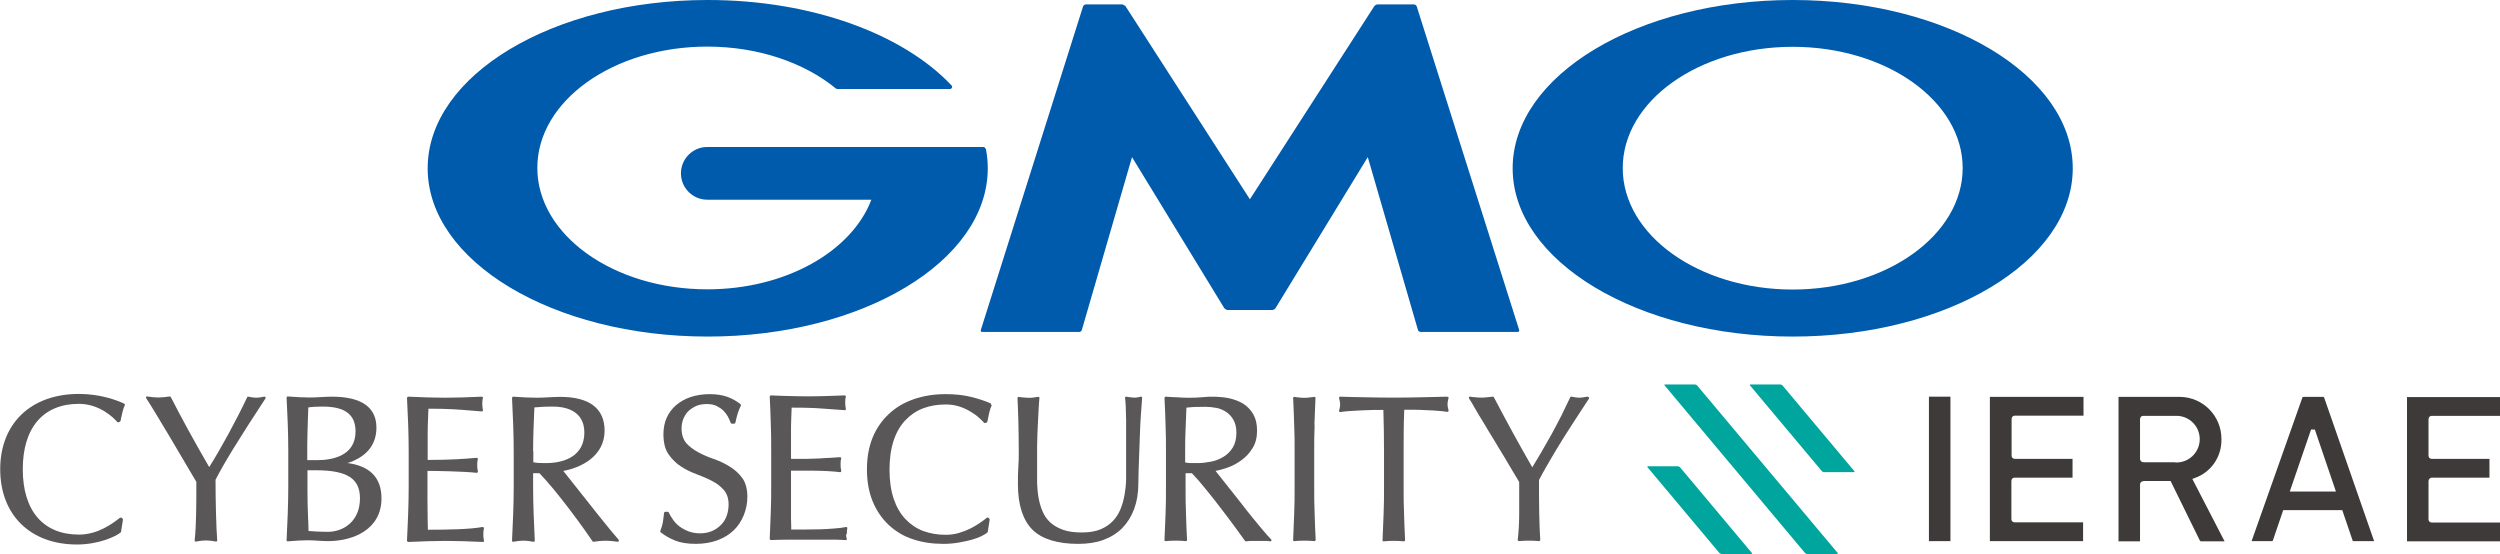 <?xml version="1.0" encoding="UTF-8"?>
<svg id="_レイヤー_2" data-name="レイヤー 2" xmlns="http://www.w3.org/2000/svg" viewBox="0 0 118.55 26.27">
  <defs>
    <style>
      .cls-1 {
        fill: #005bac;
      }

      .cls-2 {
        fill: #595757;
      }

      .cls-3 {
        fill: #3e3a39;
      }

      .cls-3, .cls-4 {
        fill-rule: evenodd;
      }

      .cls-4 {
        fill: #00a59d;
      }
    </style>
  </defs>
  <g id="_レイヤー_1-2" data-name="レイヤー 1">
    <g>
      <g>
        <path class="cls-1" d="m59.27,14.7h1.06c.05,0,.12-.04.15-.08l4.38-7.17,2.38,8.2c.01.05.07.09.13.09h4.6c.05,0,.08-.04.07-.09L67.18.3c-.02-.05-.07-.09-.13-.09h-1.73c-.05,0-.12.04-.15.08l-5.9,9.16L53.37.29s-.1-.08-.15-.08h-1.73c-.05,0-.11.04-.13.09l-4.85,15.35c-.02.05.01.09.07.09h4.6c.05,0,.11-.04.12-.09l2.38-8.2,4.38,7.17s.09.08.15.08h1.06Z"/>
        <path class="cls-1" d="m46.73,7.05s0,0,0,0c0-.04-.05-.08-.1-.08h-13.09c-.69,0-1.25.56-1.25,1.25s.56,1.25,1.25,1.25h7.78c-.93,2.45-4.06,4.25-7.78,4.25-4.45,0-8.06-2.58-8.06-5.76s3.61-5.75,8.06-5.75c2.43,0,4.61.77,6.09,1.98,0,0,.01,0,.02.01.02.01.03.02.05.02h5.35c.05,0,.1-.04.1-.1,0-.02,0-.04-.02-.06,0,0,0,0,0,0-2.28-2.43-6.61-4.06-11.57-4.06-7.33,0-13.28,3.57-13.28,7.98s5.95,7.98,13.28,7.98,13.28-3.57,13.28-7.98c0-.31-.03-.62-.09-.92Z"/>
        <path class="cls-1" d="m85.01,0c-7.33,0-13.28,3.57-13.28,7.98s5.95,7.98,13.28,7.98,13.28-3.57,13.28-7.98-5.95-7.98-13.28-7.98Zm0,13.73c-4.45,0-8.06-2.58-8.06-5.76s3.61-5.75,8.06-5.75,8.06,2.58,8.06,5.75-3.61,5.76-8.06,5.76Z"/>
      </g>
      <g>
        <g>
          <g id="header_logo" data-name="header logo">
            <path id="_パス_3363" data-name="パス 3363" class="cls-3" d="m91.47,18.81v6.85h1.02v-6.85h-1.02Zm2.89,0v6.85h4.42v-.89h-3.24c-.09,0-.16-.06-.16-.15,0,0,0-.01,0-.02v-1.79c0-.09.06-.16.15-.16,0,0,.01,0,.02,0h2.73v-.89h-2.73c-.09,0-.16-.06-.16-.15,0,0,0-.01,0-.02v-1.72c0-.09.06-.16.15-.16,0,0,.01,0,.02,0h3.24v-.89h-4.41Zm7.29,4h1.28l1.38,2.81s.03.05.06.05c0,0,0,0,0,0h1.12l-1.53-2.96.11-.04c.78-.27,1.29-1.02,1.27-1.84.01-1.1-.87-2-1.97-2.01-.06,0-.12,0-.18,0h-2.73v6.85h1.02v-2.69c0-.09.06-.16.15-.16,0,0,0,0,.01,0h0Zm1.5-.89h-1.5c-.09,0-.16-.06-.17-.15,0,0,0,0,0-.01v-1.88c0-.09.06-.16.15-.16,0,0,.01,0,.02,0h1.5c.61-.03,1.13.44,1.16,1.05s-.44,1.13-1.05,1.16c-.04,0-.07,0-.11,0h0Zm5.12,2.27h2.8l.49,1.44s.01.03.04.03h.98l-2.37-6.81s-.02-.03-.04-.03h-.95s-.03,0-.04.03l-2.41,6.81h.97s.03,0,.04-.03l.49-1.44Zm2.5-.88h-2.19l1.01-2.94h.18l1,2.94Zm3.37-4.49v6.85h4.42v-.89h-3.24c-.09,0-.16-.06-.16-.15,0,0,0-.01,0-.02v-1.79c0-.09.06-.16.15-.17,0,0,0,0,.01,0h2.73v-.89h-2.73c-.09,0-.16-.06-.16-.15,0,0,0,0,0-.01v-1.72c0-.09.06-.16.15-.16,0,0,.01,0,.02,0h3.24v-.89h-4.42Z"/>
          </g>
          <path id="ierae-logo.svg" class="cls-4" d="m87.14,26.23s.01.04-.02.04h-1.43s-.07-.02-.09-.04l-6.67-7.96s-.01-.04.02-.04h1.43s.07.02.09.04l6.68,7.96Zm-4.06,0s.01.04-.02.04h-1.43s-.07-.02-.09-.04l-3.42-4.08s-.01-.04.02-.04h1.43s.07.02.09.04l3.42,4.08Zm4.86-3.88s.01.04-.02.04h-1.43s-.07-.02-.09-.04l-3.42-4.08s-.01-.04.02-.04h1.43s.07.02.09.04l3.42,4.08Z"/>
        </g>
        <g>
          <path class="cls-2" d="m34.58,22.11c-.23-.14-.48-.26-.75-.35-.26-.09-.51-.2-.73-.32-.22-.12-.41-.26-.56-.43-.14-.17-.22-.4-.22-.69,0-.17.03-.33.09-.47.06-.14.14-.27.25-.37.11-.1.24-.18.38-.24.15-.06.31-.08.49-.08s.32.03.45.09c.12.06.23.13.32.22.09.09.16.18.22.29.05.11.1.2.13.29,0,.02.03.04.05.04h.12s.05-.02.05-.04c.04-.19.08-.34.12-.47.04-.12.09-.24.14-.34.01-.02,0-.05-.01-.07-.2-.16-.42-.28-.65-.36-.23-.08-.51-.12-.83-.12s-.63.05-.9.14c-.27.09-.5.23-.69.39-.19.17-.34.37-.44.6-.1.23-.15.49-.15.77,0,.4.08.72.24.95.16.23.36.43.59.58.23.15.48.27.75.37.26.1.51.2.73.32.22.11.41.26.56.43.14.17.22.39.22.68,0,.19-.03.37-.09.54-.06.17-.15.31-.27.43-.12.12-.26.22-.42.29-.17.07-.35.11-.56.11s-.39-.03-.55-.09c-.16-.06-.31-.14-.43-.23-.12-.09-.23-.2-.31-.32h0c-.09-.12-.15-.23-.21-.35,0-.02-.03-.03-.05-.03h-.12s-.05.02-.05.05c-.02.19-.04.34-.06.46-.02.12-.06.25-.12.4,0,.02,0,.05.02.06.17.14.39.27.65.38.26.11.6.17,1.01.17.38,0,.73-.06,1.03-.17.3-.11.56-.27.77-.47.21-.2.37-.45.48-.72.11-.27.17-.57.17-.87,0-.37-.08-.67-.24-.89-.16-.22-.36-.4-.59-.54Z"/>
          <path class="cls-2" d="m40.16,25.35s0-.09,0-.15c0-.05.01-.1.02-.14,0-.02,0-.04-.01-.05s-.03-.02-.05-.02c-.15.03-.34.06-.55.07-.21.02-.44.03-.68.04-.24,0-.48.01-.73.01h-.64c0-.12,0-.28-.01-.5,0-.24,0-.55,0-.92v-.97c0-.1,0-.19,0-.26,0-.05,0-.1,0-.14.11,0,.25,0,.42,0,.2,0,.41,0,.64,0,.23,0,.45.01.67.02.23.01.42.03.59.05.02,0,.03,0,.05-.02.01-.01.02-.03.01-.05-.02-.09-.03-.19-.03-.28,0-.1,0-.2.03-.29,0-.02,0-.03-.01-.05-.01-.01-.03-.02-.05-.02-.14.01-.3.02-.45.03-.16,0-.34.02-.52.03-.19,0-.4.02-.63.02-.21,0-.45,0-.72,0,0-.12,0-.29,0-.5,0-.24,0-.49,0-.74,0-.24,0-.46.01-.64,0-.17.02-.36.02-.55.3,0,.55,0,.77.01.23,0,.44.02.63.03.19.01.38.03.55.04.17.01.37.03.57.04.02,0,.03,0,.04-.02.01-.01.02-.03.01-.05-.02-.09-.03-.19-.03-.28s0-.19.03-.28c0-.02,0-.03-.01-.05-.01-.01-.03-.02-.04-.02-.29.01-.59.02-.87.03-.57.02-1.17.02-1.75,0-.29,0-.58-.02-.88-.03-.02,0-.03,0-.04.02-.01.01-.02.03-.02.04.02.42.04.84.05,1.26.02.42.02.85.02,1.27v1.69c0,.43,0,.85-.02,1.27-.02.42-.03.83-.05,1.25,0,.02,0,.03.02.04.01.01.03.02.04.02.3-.01.6-.02.89-.02h1.78c.29,0,.59,0,.88.02,0,0,0,0,0,0,.02,0,.03,0,.04-.02.01-.01.01-.03,0-.05-.02-.06-.03-.14-.03-.24Z"/>
          <path class="cls-2" d="m47,19.14c-.28-.13-.6-.23-.96-.32-.36-.09-.76-.13-1.2-.13-.55,0-1.05.08-1.51.24-.46.16-.85.39-1.18.7-.33.31-.59.68-.77,1.12-.18.44-.27.95-.27,1.51s.09,1.07.27,1.51c.18.44.44.82.76,1.12.32.3.71.54,1.15.68.44.15.93.22,1.45.22.24,0,.48-.02.71-.06.22-.04.43-.08.61-.13.18-.05.34-.11.47-.17.13-.07.23-.12.29-.18,0,0,.02-.02.02-.03l.09-.58s0-.03-.02-.05l-.04-.04s-.05-.02-.07,0c-.09.07-.2.16-.34.25-.13.09-.28.18-.44.26-.16.08-.34.15-.54.21-.19.06-.41.09-.64.09-.38,0-.73-.06-1.06-.18-.32-.12-.6-.31-.84-.56-.24-.25-.43-.58-.56-.96-.13-.39-.2-.86-.2-1.39s.07-1,.2-1.39c.13-.39.32-.71.56-.96.24-.25.52-.44.84-.56.32-.12.68-.18,1.06-.18.23,0,.44.03.63.09.19.06.37.14.52.23.15.09.29.18.4.28.11.1.2.18.27.26.01.02.04.02.06.02l.06-.02s.03-.02.04-.04c.02-.1.05-.23.08-.39.03-.15.07-.27.12-.36,0-.01,0-.03,0-.04,0-.01-.02-.03-.03-.03Z"/>
          <path class="cls-2" d="m54.09,18.81c-.19.06-.33.05-.47.03-.06,0-.13-.02-.2-.03-.02,0-.03,0-.05.01-.01.01-.02.03-.02.05.03.19.04.54.05,1.03,0,.51,0,1.23,0,2.15,0,.2,0,.42,0,.67,0,.24-.03.48-.07.72-.04.24-.1.47-.19.69-.09.22-.21.41-.36.57-.15.16-.35.3-.59.4-.24.1-.54.15-.89.15s-.66-.04-.9-.13c-.24-.09-.44-.2-.6-.35-.16-.15-.28-.32-.36-.52-.09-.2-.15-.42-.19-.64-.04-.22-.06-.45-.07-.69,0-.24,0-.47,0-.69,0-.37,0-.72,0-1.06,0-.34.02-.66.03-.95.01-.29.03-.56.04-.79.01-.24.03-.42.04-.56,0-.02,0-.03-.02-.04-.01-.01-.03-.02-.05-.01-.07.01-.14.02-.21.03-.14.02-.28.02-.45,0-.09,0-.18-.02-.25-.03-.02,0-.03,0-.04.01-.01.01-.02.03-.02.04.01.29.03.64.04,1.08.01.42.02.91.02,1.46,0,.25,0,.49-.02.73-.02.24-.02.51-.02.82,0,.97.23,1.69.68,2.15.45.45,1.19.68,2.18.68.45,0,.85-.06,1.2-.19.35-.13.65-.32.89-.56.24-.25.43-.55.56-.9.13-.35.2-.75.2-1.2,0-.36.02-.73.03-1.11.01-.38.03-.76.04-1.12.01-.36.03-.7.05-1.02.02-.32.04-.59.06-.82,0-.02,0-.04-.02-.05-.01-.01-.03-.02-.05-.01Z"/>
          <path class="cls-2" d="m59.91,25.17c-.15-.18-.31-.37-.48-.58-.17-.21-.35-.43-.53-.67-.18-.23-.36-.45-.53-.67-.17-.21-.32-.41-.46-.58-.11-.14-.2-.25-.27-.34.17-.03.35-.08.55-.15.24-.08.46-.2.67-.35.21-.15.39-.34.53-.57.15-.23.22-.52.22-.84,0-.3-.06-.56-.17-.76-.11-.2-.27-.37-.46-.5-.19-.12-.42-.21-.67-.27-.42-.09-.91-.1-1.36-.05-.36.03-.75.03-1.11,0-.18,0-.37-.02-.56-.03-.01,0-.03,0-.04.02-.01.01-.02.03-.02.04.02.43.04.86.05,1.27.02.42.02.84.02,1.27v1.69c0,.43,0,.85-.02,1.27-.02.42-.03.83-.05,1.24,0,.02,0,.03.02.04.01.01.03.02.04.01.29-.03.66-.03.95,0,.02,0,.03,0,.04-.01.01-.01.02-.03.02-.04-.02-.41-.04-.82-.05-1.24-.02-.41-.02-.84-.02-1.27v-.66h.3c.2.21.43.47.67.77.25.31.5.62.74.94.24.31.46.61.66.88.2.27.35.48.45.62.01.02.03.02.05.02.09-.01.18-.02.28-.02h.58c.1,0,.19,0,.29.02,0,0,0,0,0,0,.02,0,.04-.01.05-.03.01-.02,0-.05-.01-.06-.09-.09-.21-.22-.36-.4Zm-1.45-3.95c-.12.19-.26.33-.44.44-.18.11-.37.19-.59.23-.21.04-.42.07-.62.07-.13,0-.25,0-.36,0-.09,0-.17-.02-.25-.03v-.52c0-.35,0-.71.02-1.06l.04-1.02c.09-.01.21-.02.33-.03.15,0,.34-.01.57-.01.17,0,.34.02.51.05.17.03.33.1.47.19.14.09.26.22.35.38.09.16.14.36.14.61,0,.28-.06.52-.17.7Z"/>
          <path class="cls-2" d="m62.33,20.14c.02-.42.03-.84.05-1.27,0-.02,0-.03-.02-.04-.01-.01-.03-.02-.04-.01-.08.01-.17.02-.24.03-.15.02-.31.02-.46,0-.08,0-.16-.02-.24-.03-.02,0-.03,0-.04.01-.01.01-.02.03-.02.04.02.43.04.86.05,1.27.02.42.02.84.02,1.27v1.69c0,.43,0,.85-.02,1.27-.02.42-.03.83-.05,1.24,0,.02,0,.03.02.04.01.01.03.02.04.01.29-.03.66-.03.95,0,0,0,0,0,0,0,.01,0,.03,0,.04-.02.01-.01.02-.03.02-.04-.02-.41-.04-.82-.05-1.24-.02-.41-.02-.84-.02-1.27v-1.69c0-.43,0-.86.02-1.27Z"/>
          <path class="cls-2" d="m68.66,18.83s-.02-.02-.04-.02c-.43.01-.85.02-1.27.03-.82.02-1.71.02-2.53,0-.41,0-.83-.02-1.27-.03-.02,0-.03,0-.04.02-.01.01-.01.03-.01.05.03.13.05.22.05.29,0,.09-.02.19-.05.3,0,.02,0,.04.01.05.01.01.03.02.05.02.13-.02.29-.04.46-.05.17-.01.35-.02.54-.03.18,0,.37-.02.56-.02.17,0,.33,0,.48,0,.02.65.03,1.32.03,1.98v1.69c0,.43,0,.85-.02,1.27-.02.42-.03.83-.05,1.24,0,.02,0,.03.02.04.01.01.03.02.04.01.29-.03.66-.03.95,0,0,0,0,0,0,0,.01,0,.03,0,.04-.02.01-.01.02-.03.02-.04-.02-.41-.04-.82-.05-1.24-.02-.42-.02-.85-.02-1.27v-1.69c0-.66,0-1.32.03-1.98.15,0,.31,0,.48,0,.19,0,.38.01.56.02.19,0,.37.02.54.03.17.01.33.03.46.05.02,0,.04,0,.05-.02.01-.01.02-.03.01-.05-.03-.11-.05-.21-.05-.29,0-.07.02-.18.05-.3,0-.02,0-.03-.01-.05Z"/>
          <path class="cls-2" d="m75.32,18.83s-.03-.03-.06-.02c-.16.03-.28.05-.37.05s-.21-.02-.37-.05c-.03,0-.05,0-.06.03-.13.28-.27.57-.42.87-.15.3-.31.59-.47.89-.16.29-.33.58-.49.86-.15.25-.29.48-.42.7-.32-.56-.63-1.11-.92-1.64-.3-.55-.6-1.11-.9-1.68-.01-.02-.03-.03-.06-.03-.09.01-.18.02-.27.03-.17.02-.36.02-.53,0-.09,0-.18-.02-.27-.03-.02,0-.04,0-.05.02-.01.02-.01.04,0,.06.07.1.16.26.28.47.12.21.26.44.42.7.15.26.32.53.49.81.17.28.33.56.49.81.15.26.29.49.42.71.12.2.22.36.28.47,0,.51,0,1.02,0,1.51,0,.48-.03.9-.07,1.23,0,.02,0,.03.02.04.01.01.03.02.04.02.29-.03.66-.03.95,0,0,0,0,0,0,0,.01,0,.03,0,.04-.02.01-.01.02-.03.02-.04-.01-.13-.02-.32-.03-.54,0-.23-.02-.47-.02-.73,0-.26-.01-.53-.01-.81,0-.27,0-.52,0-.76.1-.2.23-.42.37-.67.14-.25.31-.53.5-.85.19-.31.41-.67.66-1.05.24-.38.53-.81.84-1.29.01-.02.01-.04,0-.06Z"/>
          <path class="cls-2" d="m5.89,19.14c-.37-.17-1.14-.46-2.15-.46-2.27,0-3.73,1.4-3.73,3.57s1.43,3.57,3.64,3.57c1.03,0,1.84-.38,2.07-.57.01,0,.02-.02.02-.03l.09-.58s0-.03-.02-.05l-.04-.04s-.06-.01-.08,0c-.36.28-1.04.8-1.95.8-1.69,0-2.66-1.13-2.66-3.1s.97-3.1,2.66-3.1c.98,0,1.64.65,1.82.86.01.02.04.02.06.01l.06-.02s.03-.02.04-.04v-.03c.05-.21.11-.56.2-.71,0-.01,0-.03,0-.04,0-.01-.02-.03-.03-.03Z"/>
          <path class="cls-2" d="m12.58,18.83s-.03-.03-.06-.02c-.14.03-.26.05-.37.05s-.23-.02-.37-.05c-.03,0-.05,0-.06.03-.54,1.14-1.23,2.4-1.8,3.31-.74-1.28-1.32-2.34-1.82-3.32-.01-.02-.03-.03-.06-.03-.19.03-.37.05-.53.05s-.34-.02-.53-.05c-.02,0-.04,0-.05.02-.01.02-.01.04,0,.06.4.6,1.93,3.2,2.38,3.97,0,1.02,0,2.08-.08,2.77,0,.02,0,.03.02.05.01.01.03.02.05.01.38-.07.56-.07.94,0,0,0,0,0,0,0,.01,0,.03,0,.04-.01.01-.01.02-.03.02-.04-.05-.61-.08-1.93-.08-2.88.4-.78,1.04-1.83,2.37-3.86.01-.02.01-.04,0-.06Z"/>
          <path class="cls-2" d="m16.41,21.98c.94-.28,1.44-.86,1.44-1.7,0-.97-.71-1.47-2.12-1.47-.17,0-.35.01-.52.02-.17.01-.35.02-.52.02-.31,0-.65-.02-1.04-.05-.02,0-.03,0-.04.01-.01.01-.02.03-.02.04.04.78.08,1.67.08,2.53v1.69c0,.84-.04,1.71-.08,2.55,0,.02,0,.03.02.04.01,0,.02.01.04.01,0,0,0,0,0,0,.35-.03.66-.05.95-.05.15,0,.32.01.47.02.16.01.32.02.48.02,1.17,0,2.54-.53,2.54-2.03,0-.99-.56-1.55-1.67-1.68Zm-.87,3.24c-.32,0-.66-.02-.91-.04,0-.2-.01-.41-.02-.61-.02-.44-.03-.89-.03-1.32v-.95h.39c1.49,0,2.1.39,2.1,1.33,0,1.1-.79,1.59-1.53,1.59Zm-.49-3.4h-.48v-.68c0-.41.02-.84.03-1.25,0-.19.02-.38.02-.57.2-.03.42-.04.69-.04,1.05,0,1.55.38,1.55,1.18,0,1.18-1.14,1.36-1.82,1.36Z"/>
          <path class="cls-2" d="m22.93,25.01s-.03-.02-.05-.02c-.58.11-1.63.13-2.59.13,0-.19-.02-.62-.02-1.42,0-.87,0-1.15,0-1.37.44,0,1.65.02,2.33.09.02,0,.03,0,.05-.02.01-.01.02-.03.01-.05-.02-.09-.03-.19-.03-.28s0-.2.03-.29c0-.02,0-.03-.01-.05-.01-.01-.03-.02-.04-.02-.6.05-1.23.1-2.33.1,0-.1,0-.23,0-.37,0-.26,0-.57,0-.87s.01-.53.02-.77c0-.14.01-.28.02-.42.96,0,1.45.04,2.02.09.16.01.33.03.51.04.02,0,.03,0,.04-.02.01-.01.02-.03.01-.05-.02-.09-.03-.19-.03-.28s0-.19.03-.28c0-.02,0-.03-.01-.05-.01-.01-.03-.02-.04-.02-.66.03-1.21.05-1.74.05s-1.08-.02-1.75-.05c-.01,0-.03,0-.04.02-.01.01-.02.03-.02.04.04.78.08,1.67.08,2.53v1.69c0,.84-.04,1.71-.08,2.55,0,.02,0,.03.02.04.01.01.03.02.04.02.68-.03,1.25-.05,1.78-.05s1.11.02,1.76.05h0s.03,0,.04-.02c.01-.01.02-.03.01-.05-.02-.08-.03-.18-.03-.27,0-.08,0-.21.03-.29,0-.02,0-.04-.01-.05Z"/>
          <path class="cls-2" d="m27.25,23.01c-.22-.28-.41-.52-.54-.68.77-.13,1.96-.66,1.96-1.91,0-1.05-.72-1.6-2.1-1.6-.19,0-.38.01-.56.02-.18.01-.37.02-.56.02-.34,0-.69-.02-1.11-.05-.02,0-.03,0-.04.02-.01.01-.02.03-.02.04.04.83.08,1.69.08,2.54v1.69c0,.85-.04,1.71-.08,2.54,0,.02,0,.03.02.04.01.01.03.02.05.01.38-.07.56-.07.94,0,.02,0,.03,0,.05-.01.01-.01.02-.03.02-.04-.04-.83-.08-1.69-.08-2.54v-.66h.3c.84.86,2.14,2.66,2.52,3.23.01.02.03.03.05.02.2-.03.39-.05.56-.05s.36.02.58.05c0,0,0,0,0,0,.02,0,.04-.01.05-.03.01-.02,0-.04,0-.06-.41-.46-1.38-1.69-2.09-2.59Zm-1.97-1.61c0-.69.03-1.37.06-2.08.21-.02.48-.04.9-.04.44,0,1.47.12,1.47,1.23s-.94,1.45-1.82,1.45c-.19,0-.42,0-.6-.04v-.52Z"/>
        </g>
      </g>
    </g>
  </g>
</svg>